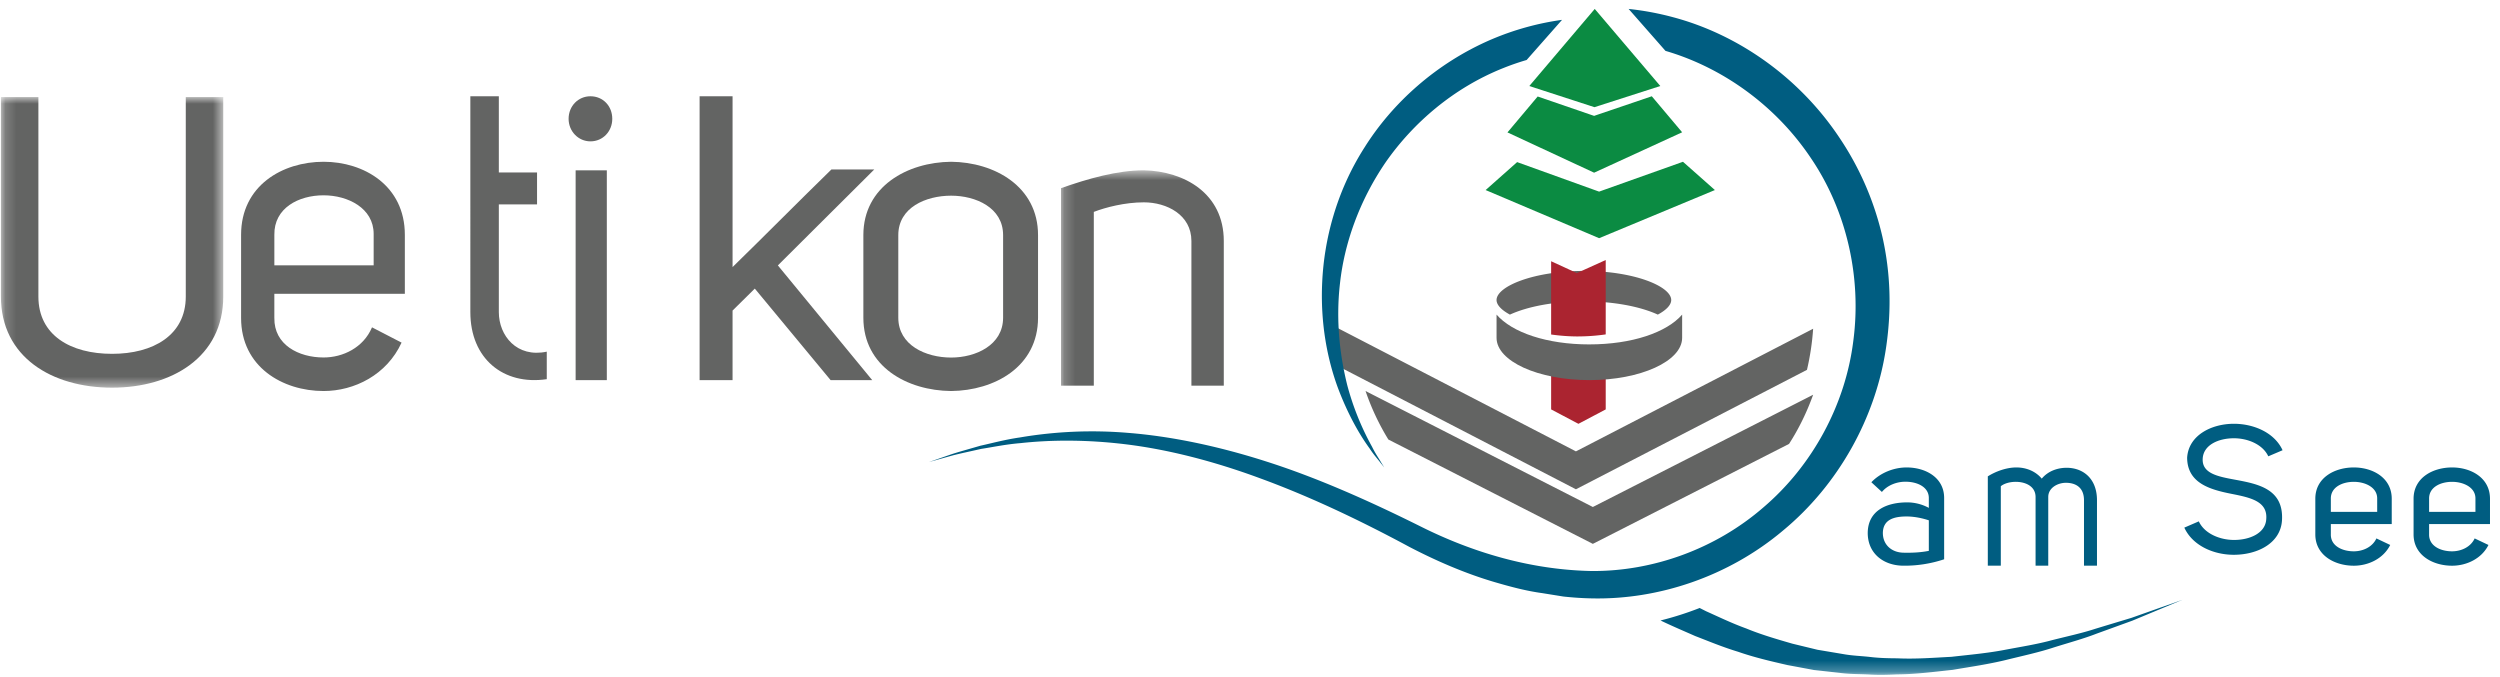 <svg width="229" height="62" fill="none" xmlns="http://www.w3.org/2000/svg"><mask id="a" mask-type="alpha" maskUnits="userSpaceOnUse" x="0" y="8" width="21" height="28"><path fill-rule="evenodd" clip-rule="evenodd" d="M.168 8.89H20.45v26.621H.168V8.891Z" fill="#fff"/></mask><g mask="url(#a)"><path fill-rule="evenodd" clip-rule="evenodd" d="M3.517 8.89v18.277c0 3.545 2.951 5.244 6.75 5.244 3.757 0 6.75-1.699 6.75-5.244V8.89h3.433v18.277c0 5.538-4.71 8.344-10.184 8.344-5.513 0-10.182-2.806-10.182-8.344V8.89h3.433" fill="#636463"/></g><path fill-rule="evenodd" clip-rule="evenodd" d="M29.641 17.89c-2.293 0-4.55 1.166-4.51 3.618v2.799h9.096V21.43c0-2.373-2.368-3.54-4.586-3.54Zm-4.51 11.239c-.04 2.45 2.217 3.616 4.51 3.616 1.767 0 3.647-.895 4.436-2.76l2.707 1.399c-1.353 2.956-4.323 4.434-7.143 4.434-3.76 0-7.557-2.216-7.557-6.69v-7.62c0-4.512 3.797-6.69 7.557-6.69 3.684 0 7.443 2.178 7.443 6.69v5.404H25.13v2.217Zm24.953 5.604c-3.995.585-7-1.899-7-6.14V8.818h2.609V15.8h3.5v2.925h-3.5v9.87c0 2.155 1.651 4.202 4.391 3.617v2.522m2.644.084h2.857V15.604h-2.857v19.214Zm1.356-26c1.143 0 2 .886 2 2.066 0 1.143-.857 2.065-2 2.065-1.107 0-2-.921-2-2.065 0-1.18.893-2.066 2-2.066Zm13.019 0v15.646c3.018-2.943 6.037-5.999 9.056-8.942h3.925l-8.831 8.79 8.642 10.506h-3.811l-6.943-8.382-2.038 2.012v6.37h-3.019v-26h3.019" fill="#636463"/><path fill-rule="evenodd" clip-rule="evenodd" d="M82.284 21.534v7.568c0 2.523 2.52 3.65 4.84 3.65 2.24 0 4.76-1.128 4.76-3.65v-7.568c0-2.524-2.52-3.61-4.76-3.61-2.32 0-4.84 1.086-4.84 3.61Zm4.84-6.716c3.96.039 7.96 2.251 7.96 6.716v7.568c0 4.504-4 6.677-7.96 6.716-4-.038-8.04-2.212-8.04-6.716v-7.568c0-4.465 4.04-6.677 8.04-6.716Z" fill="#636463"/><mask id="b" mask-type="alpha" maskUnits="userSpaceOnUse" x="97" y="15" width="103" height="47"><path fill-rule="evenodd" clip-rule="evenodd" d="M97.188 15.6h102.75v46.14H97.188V15.6Z" fill="#fff"/></mask><g mask="url(#b)" fill-rule="evenodd" clip-rule="evenodd"><path d="M97.188 17.237c2.478-.874 5.146-1.637 7.587-1.637 3.681.077 7.324 2.095 7.324 6.476V35.33h-2.966V22.076c0-2.4-2.254-3.542-4.358-3.542-1.728 0-3.493.457-4.582.876v15.92h-3.005V17.237" fill="#636463"/><path d="m197.746 55.708-2.512.89c-.984.297-2.093.632-3.305 1-1.201.395-2.541.682-3.942 1.036-1.395.384-2.902.615-4.445.911-1.543.291-3.163.435-4.794.62-1.641.085-3.303.217-4.965.137-.83-.005-1.659-.024-2.48-.124-.82-.092-1.642-.113-2.445-.26l-2.381-.4-2.29-.556c-1.485-.427-2.918-.85-4.233-1.394-1.332-.481-2.545-1.073-3.677-1.578-.206-.104-.393-.198-.592-.3l-.102.043a28.948 28.948 0 0 1-3.478 1.102c.938.457 2.015.915 3.184 1.43 1.212.465 2.505 1.009 3.931 1.44 1.402.49 2.936.856 4.512 1.216l2.425.452c.828.091 1.665.185 2.508.28.842.106 1.701.086 2.555.134.855.055 1.713.03 2.57-.012 1.717-.012 3.415-.24 5.085-.418 1.656-.28 3.294-.517 4.842-.897 1.548-.385 3.054-.702 4.441-1.164 1.392-.435 2.722-.797 3.908-1.26l3.258-1.183 2.467-1.027 2.146-.893-2.191.775" fill="#005D81"/></g><path fill-rule="evenodd" clip-rule="evenodd" d="M176.68 47.661c-.561-.184-1.298-.352-2.035-.352-1.14 0-2.157.268-2.175 1.509 0 1.105.825 1.792 1.895 1.809.772.017 1.561-.017 2.315-.168v-2.798Zm-2.14-3.536c-.807 0-1.649.319-2.157.939l-.966-.89c.842-.887 2.088-1.356 3.228-1.356 1.737 0 3.439.921 3.439 2.798v5.614c-1.262.42-2.544.603-3.755.587-1.825-.017-3.245-1.14-3.245-3 .018-2.078 1.772-2.799 3.613-2.799a4.17 4.17 0 0 1 1.983.504v-.906c0-1.006-1.052-1.491-2.14-1.491Zm7.544-.491c.715-.451 1.698-.816 2.62-.816.848 0 1.726.313 2.321 1.025.58-.695 1.399-.955 2.113-.991 1.578-.069 2.946.904 2.946 2.972v5.994h-1.19v-5.96c.015-1.267-.833-1.65-1.711-1.633-.699.018-1.563.451-1.563 1.303v6.29h-1.161v-6.29c0-1.581-2.365-1.668-3.184-.99v7.28h-1.191v-8.184m22.663.309c2.117.393 4.44.85 4.285 3.699-.12 2.128-2.254 3.176-4.422 3.176-1.841 0-3.768-.834-4.526-2.488l1.327-.574c.514 1.114 1.908 1.703 3.233 1.703 1.445 0 2.857-.622 2.943-1.883.154-1.67-1.463-1.997-3.183-2.34-1.979-.393-4.044-.983-4.062-3.308.122-2.029 2.186-3.11 4.286-3.11 1.805 0 3.715.803 4.456 2.423l-1.308.557c-.499-1.08-1.859-1.653-3.148-1.653-1.412 0-2.77.605-2.858 1.832-.103 1.393 1.377 1.671 2.977 1.966m10.864.193c-1.071 0-2.124.499-2.105 1.55v1.199h4.245v-1.233c0-1.017-1.106-1.516-2.14-1.516Zm-2.105 4.815c-.019 1.05 1.034 1.55 2.105 1.55.824 0 1.701-.383 2.069-1.182l1.264.6c-.632 1.265-2.018 1.9-3.333 1.9-1.755 0-3.527-.95-3.527-2.868v-3.266c0-1.933 1.772-2.867 3.527-2.867 1.72 0 3.473.934 3.473 2.867v2.317h-5.578v.949Zm11.105-4.815c-1.071 0-2.124.499-2.105 1.55v1.199h4.245v-1.233c0-1.017-1.106-1.516-2.14-1.516Zm-2.105 4.815c-.019 1.05 1.034 1.55 2.105 1.55.824 0 1.701-.383 2.069-1.182l1.264.6c-.632 1.265-2.018 1.9-3.333 1.9-1.755 0-3.527-.95-3.527-2.868v-3.266c0-1.933 1.772-2.867 3.527-2.867 1.72 0 3.473.934 3.473 2.867v2.317h-5.578v.949Z" fill="#005D81"/><path fill-rule="evenodd" clip-rule="evenodd" d="M151.857 28.818c-1.62-.741-4.052-1.213-6.774-1.213-2.722 0-5.154.472-6.774 1.213-.772-.417-1.225-.885-1.225-1.335 0-1.258 3.421-2.665 7.999-2.665 4.58 0 8.001 1.407 8.001 2.665 0 .45-.454.918-1.227 1.335m-5.953 17.622-.17-.086-20.65-10.536a22.184 22.184 0 0 0 2.09 4.442l18.73 9.558 17.973-9.157c.9-1.398 1.634-2.91 2.207-4.503l-20.008 10.196-.172.086" fill="#636463"/><path fill-rule="evenodd" clip-rule="evenodd" d="m144.354 44.818 21.164-10.94a23.41 23.41 0 0 0 .566-3.766l-21.557 11.145-.173.089-.173-.09-22.097-11.438c.071 1.273.233 2.52.499 3.73l21.771 11.27" fill="#636463"/><path fill-rule="evenodd" clip-rule="evenodd" d="m144.546 31.997.037-.002.001.007v-.007a17.958 17.958 0 0 0 2.5-.177v5.683l-2.494 1.317-.006-.002v-.003l-.001.002-.005.003-2.494-1.317v-5.674c.778.108 1.6.17 2.462.17" fill="#AB2430"/><path fill-rule="evenodd" clip-rule="evenodd" d="M145.583 31.547c3.896 0 7.081-1.09 8.501-2.729v2.126c0 2.14-3.806 3.874-8.501 3.874-4.693 0-8.499-1.734-8.499-3.874v-2.126c1.42 1.639 4.605 2.73 8.499 2.73" fill="#636463"/><path fill-rule="evenodd" clip-rule="evenodd" d="m147.102 17.33-.624.223-.624-.224-6.885-2.48-2.885 2.56 10.397 4.41.006-.004 10.597-4.407-2.924-2.59-7.058 2.512M146.056.844l-5.972 7.036 5.968 1.938.004-.002 6.028-1.936-6.006-7.062-.022.026" fill="#0B8B42"/><path fill-rule="evenodd" clip-rule="evenodd" d="m146.467 10.461-.446.153-.447-.153-4.723-1.622-2.767 3.29 7.938 3.69.005-.004 8.057-3.698-2.779-3.299-4.838 1.643" fill="#0B8B42"/><path fill-rule="evenodd" clip-rule="evenodd" d="M136.639 3.6c-5.104 2.19-9.121 5.87-11.664 9.929-2.588 4.06-3.678 8.45-3.859 12.275-.19 3.856.494 7.161 1.434 9.72.96 2.55 2.054 4.387 2.903 5.55.394.602.772 1.008.992 1.305l.35.44-.294-.48c-.181-.323-.504-.767-.818-1.409a24.803 24.803 0 0 1-2.282-5.676c-.624-2.532-1.07-5.74-.656-9.317.394-3.578 1.731-7.5 4.201-11.102 2.492-3.561 6.174-6.78 10.779-8.609a22.582 22.582 0 0 1 2.114-.73l3.245-3.678a25.334 25.334 0 0 0-6.445 1.783" fill="#005D81"/><path fill-rule="evenodd" clip-rule="evenodd" d="M172.435 21.717a27.094 27.094 0 0 0-3.924-9.076c-3.641-5.484-9.226-9.46-15.259-11.065a26.297 26.297 0 0 0-4.071-.758l3.376 3.842c5.232 1.527 10.089 5.006 13.299 9.789 3.271 4.803 4.69 10.907 3.905 16.794-.734 5.882-3.775 11.432-8.222 15.224-4.417 3.84-10.177 5.88-15.747 5.838-5.649-.11-10.998-1.734-15.728-4.112-4.815-2.396-9.555-4.483-14.074-5.92-4.519-1.448-8.814-2.317-12.659-2.622a39.398 39.398 0 0 0-9.93.423c-1.362.196-2.55.526-3.592.753-1.025.3-1.901.538-2.6.764l-2.125.737s.754-.21 2.166-.607c.71-.183 1.595-.367 2.625-.602 1.049-.161 2.24-.417 3.597-.528 2.702-.297 6.014-.345 9.752.12 3.739.467 7.886 1.502 12.24 3.115 4.37 1.598 8.92 3.73 13.661 6.284 2.393 1.245 5.055 2.413 7.827 3.224 1.401.407 2.808.79 4.314.996l1.07.172.535.086.269.044.068.01.156.018.135.012c.709.07 1.454.123 2.258.139 6.152.15 12.575-2.007 17.564-6.21 5.017-4.142 8.535-10.306 9.468-16.931.476-3.33.388-6.65-.354-9.953" fill="#005D81"/><path fill-rule="evenodd" clip-rule="evenodd" d="m144.434 25.012-.639-.296-1.711-.788v6.713c.768.106 1.585.177 2.462.177l.037-.001.001-.002v.002a17.867 17.867 0 0 0 2.5-.186v-6.813l-2.005.906-.645.288" fill="#AB2430"/></svg>